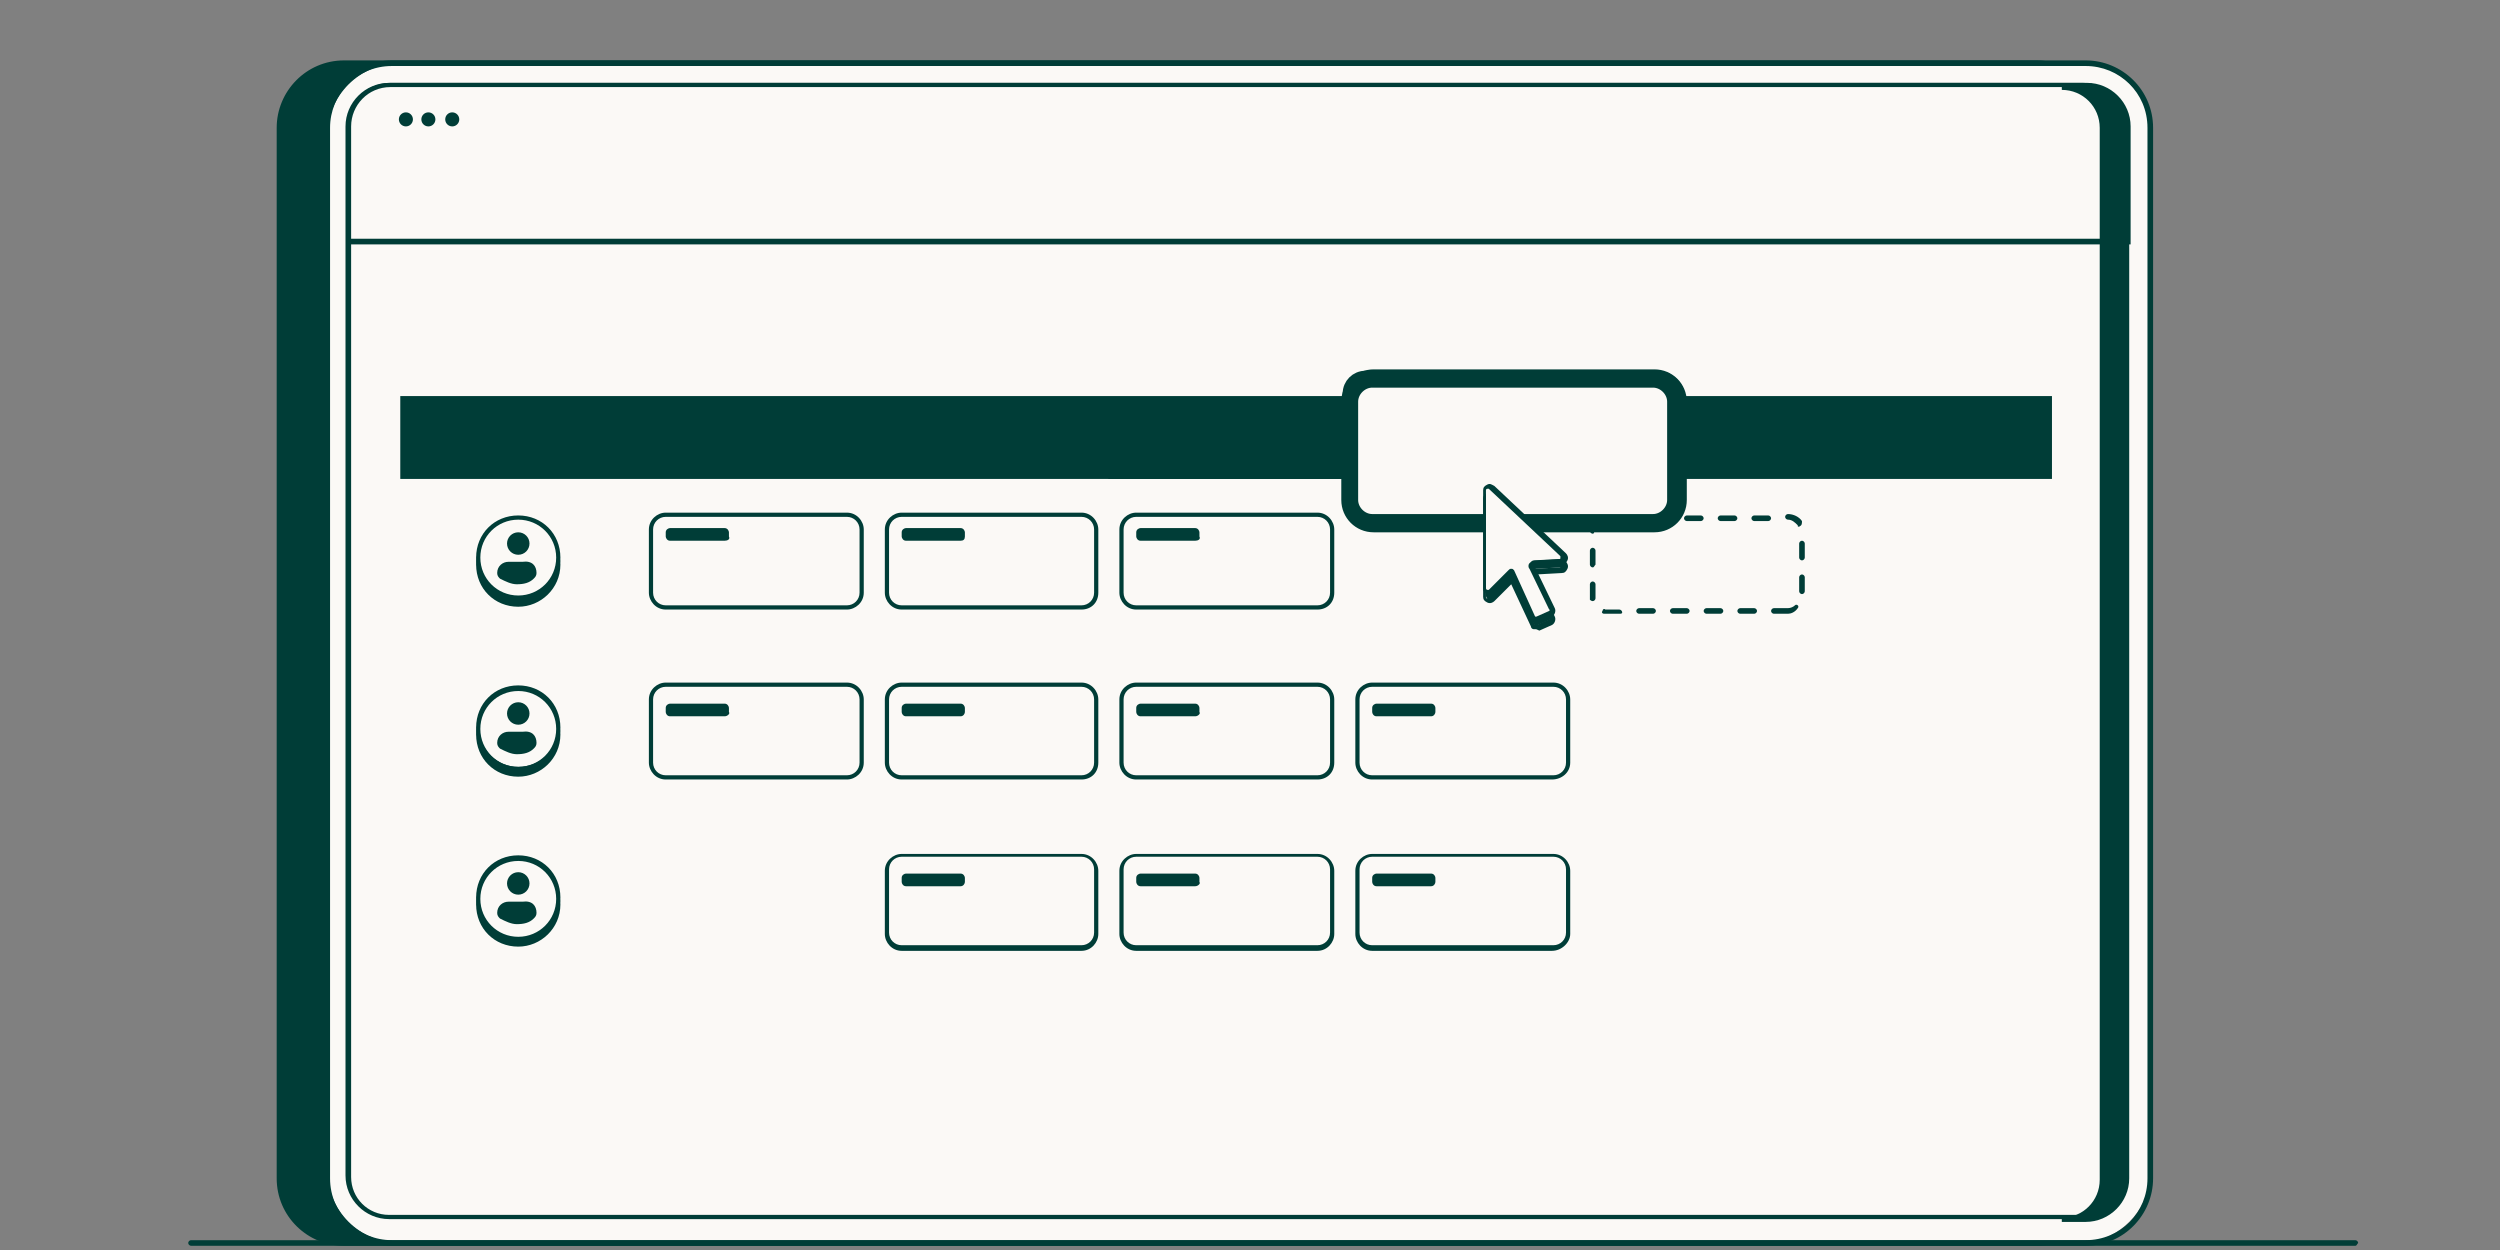 <svg enable-background="new 0 0 178 89" viewBox="0 0 178 89" xmlns="http://www.w3.org/2000/svg"><rect x="0" y="0" width="178" height="89" fill="#808080" stroke="none"/><path d="m145.1 88.5h-120.7c-2.5 0-4.6-2.1-4.6-4.6v-74.8c0-2.5 2.1-4.6 4.6-4.6h120.6c2.5 0 4.6 2.1 4.6 4.6v74.8c.1 2.6-2 4.6-4.5 4.6z" fill="#003d37"/><path d="m145 88.7h-120.5c-2.6 0-4.8-2.1-4.8-4.8v-74.8c0-2.6 2.1-4.8 4.8-4.8h120.5c2.6 0 4.8 2.1 4.8 4.8v74.8c0 2.6-2.1 4.8-4.8 4.8zm-120.5-84c-2.5 0-4.4 2-4.4 4.4v74.8c0 2.5 2 4.4 4.4 4.4h120.5c2.5 0 4.4-2 4.4-4.4v-74.8c0-2.5-2-4.4-4.4-4.4z" fill="#003d37"/><path d="m148 88.5h-119.5c-2.9 0-5.2-2.3-5.2-5.2v-73.6c0-2.9 2.3-5.2 5.2-5.2h119.5c2.9 0 5.2 2.3 5.2 5.2v73.6c-.1 2.9-2.4 5.2-5.2 5.2z" fill="#fbf9f6"/><path d="m148.5 88.7h-120.6c-2.6 0-4.8-2.1-4.8-4.8v-74.8c0-2.6 2.1-4.8 4.8-4.8h120.6c2.6 0 4.8 2.1 4.8 4.8v74.8c0 2.6-2.1 4.8-4.8 4.8zm-120.6-84c-2.5 0-4.4 2-4.4 4.4v74.8c0 2.5 2 4.4 4.4 4.4h120.6c2.5 0 4.4-2 4.4-4.4v-74.8c0-2.5-2-4.4-4.4-4.4z" fill="#003d37"/><path d="m24.8 84v-75.3c0-1.5 1.2-2.7 2.7-2.7h121.1c1.5 0 2.7 1.2 2.7 2.7v75.3c0 1.5-1.2 2.7-2.7 2.7h-121.1c-1.5 0-2.7-1.2-2.7-2.7z" fill="#fbf9f6"/><path d="m148.3 86.8h-120.6c-1.7 0-3.1-1.4-3.1-3.1v-74.7c0-1.7 1.4-3.1 3.1-3.1h120.6c1.7 0 3.1 1.4 3.1 3.1v74.8c0 1.7-1.4 3-3.1 3zm-120.6-80.6c-1.5 0-2.7 1.3-2.7 2.8v74.8c0 1.5 1.2 2.7 2.7 2.7h120.6c1.5 0 2.7-1.2 2.7-2.7v-74.8c0-1.5-1.2-2.7-2.7-2.7h-120.6z" fill="#003d37"/><path d="m151.4 9v8.2h-126.6v-8.2c0-1.6 1.3-2.9 2.9-2.9h120.8c1.6 0 2.9 1.3 2.9 2.9z" fill="#fbf9f6"/><path d="m151.6 17.4h-126.9v-8.4c0-1.7 1.4-3.1 3.1-3.1h120.8c1.7 0 3.1 1.4 3.1 3.1v8.4zm-126.6-.4h126.3v-8c0-1.5-1.2-2.8-2.7-2.8h-120.8c-1.6 0-2.8 1.3-2.8 2.8z" fill="#003d37"/><path d="m148.5 6.2h-1.7c1.6 0 2.9 1.3 2.9 2.9v74.8c0 1.6-1.3 2.9-2.9 2.9h1.7c1.6 0 2.9-1.3 2.9-2.9v-74.8c0-1.6-1.3-2.9-2.9-2.9z" fill="#003d37"/><path d="m148.5 87h-1.7v-.3c1.5 0 2.7-1.2 2.7-2.7v-74.9c0-1.5-1.2-2.7-2.7-2.7v-.4h1.7c1.7 0 3.1 1.4 3.1 3.1v74.8c0 1.7-1.4 3.1-3.1 3.1zm-.3-.4h.3c1.5 0 2.7-1.2 2.7-2.7v-74.8c0-1.5-1.2-2.7-2.7-2.7h-.3c1 .5 1.7 1.5 1.7 2.7v74.8c0 1.2-.7 2.2-1.7 2.7z" fill="#003d37"/><path d="m36.9 43c-1.6 0-2.8-1.3-2.8-2.8 0-1.6 1.3-2.8 2.8-2.8 1.6 0 2.8 1.3 2.8 2.8 0 1.6-1.2 2.8-2.8 2.8z" fill="#003d37"/><path d="m36.9 43.2c-1.7 0-3-1.3-3-3s1.3-3 3-3 3 1.3 3 3-1.4 3-3 3zm0-5.7c-1.5 0-2.7 1.2-2.7 2.7s1.2 2.7 2.7 2.7 2.7-1.2 2.7-2.7-1.2-2.7-2.7-2.7z" fill="#003d37"/><path d="m36.9 42.5c-1.6 0-2.8-1.3-2.8-2.8 0-1.6 1.3-2.8 2.8-2.8 1.6 0 2.8 1.3 2.8 2.8 0 1.6-1.2 2.8-2.8 2.8z" fill="#fbf9f6"/><path d="m36.9 42.7c-1.7 0-3-1.3-3-3s1.3-3 3-3 3 1.3 3 3-1.4 3-3 3zm0-5.7c-1.5 0-2.7 1.2-2.7 2.7s1.2 2.7 2.7 2.7 2.7-1.2 2.7-2.7-1.2-2.7-2.7-2.7z" fill="#003d37"/><circle cx="36.9" cy="38.7" fill="#003d37" r=".8"/><path d="m38.2 40.8c0 .2-.1.3-.2.4-.3.3-.7.4-1.2.4-.4 0-.8-.2-1.2-.4-.1-.1-.2-.2-.2-.4 0-.5.4-.8.8-.8h1c.7-.1 1 .3 1 .8z" fill="#003d37"/><path d="m36.9 55.1c-1.6 0-2.8-1.3-2.8-2.8 0-1.6 1.3-2.8 2.8-2.8 1.6 0 2.8 1.3 2.8 2.8 0 1.6-1.2 2.8-2.8 2.8z" fill="#003d37"/><path d="m36.9 55.3c-1.7 0-3-1.3-3-3s1.3-3 3-3 3 1.3 3 3-1.4 3-3 3zm0-5.7c-1.5 0-2.7 1.2-2.7 2.7s1.2 2.7 2.7 2.7 2.7-1.2 2.7-2.7-1.2-2.7-2.7-2.7z" fill="#003d37"/><path d="m36.9 54.6c-1.6 0-2.8-1.3-2.8-2.8 0-1.6 1.3-2.8 2.8-2.8 1.6 0 2.8 1.3 2.8 2.8 0 1.6-1.2 2.8-2.8 2.8z" fill="#fbf9f6"/><path d="m36.9 54.8c-1.7 0-3-1.3-3-3s1.3-3 3-3 3 1.3 3 3-1.4 3-3 3zm0-5.6c-1.5 0-2.7 1.2-2.7 2.7s1.2 2.7 2.7 2.7 2.7-1.2 2.7-2.7-1.2-2.7-2.7-2.7z" fill="#003d37"/><circle cx="36.9" cy="50.8" fill="#003d37" r=".8"/><path d="m38.2 52.9c0 .2-.1.3-.2.4-.3.3-.7.4-1.2.4-.4 0-.8-.2-1.2-.4-.1-.1-.2-.2-.2-.4 0-.5.4-.8.8-.8h1c.7-.1 1 .3 1 .8z" fill="#003d37"/><path d="m36.9 67.3c-1.6 0-2.8-1.3-2.8-2.8 0-1.6 1.3-2.8 2.8-2.8 1.6 0 2.8 1.3 2.8 2.8 0 1.5-1.2 2.8-2.8 2.8z" fill="#003d37"/><path d="m36.9 67.4c-1.7 0-3-1.3-3-3s1.3-3 3-3 3 1.3 3 3-1.4 3-3 3zm0-5.6c-1.5 0-2.7 1.2-2.7 2.7s1.2 2.7 2.7 2.7 2.7-1.2 2.7-2.7-1.2-2.7-2.7-2.7z" fill="#003d37"/><path d="m36.9 66.8c-1.6 0-2.8-1.3-2.8-2.8 0-1.6 1.3-2.8 2.8-2.8 1.6 0 2.8 1.3 2.8 2.8 0 1.5-1.2 2.8-2.8 2.8z" fill="#fbf9f6"/><g fill="#003d37"><path d="m36.9 66.9c-1.7 0-3-1.3-3-3s1.3-3 3-3 3 1.3 3 3-1.4 3-3 3zm0-5.6c-1.5 0-2.7 1.2-2.7 2.7s1.2 2.7 2.7 2.7 2.7-1.2 2.7-2.7-1.2-2.7-2.7-2.7z"/><circle cx="36.9" cy="62.9" r=".8"/><path d="m38.2 65c0 .2-.1.3-.2.4-.3.3-.7.4-1.2.4-.4 0-.8-.2-1.2-.4-.1-.1-.2-.2-.2-.4 0-.5.4-.8.8-.8h1c.7-.1 1 .3 1 .8z"/><path d="m28.7 28.3h117.3v5.6h-117.3z"/><path d="m146.2 34.1h-117.7v-5.9h117.6v5.9zm-117.3-.4h116.9v-5.2h-116.9z"/><path d="m167.7 88.7h-154.1c-.1 0-.2-.1-.2-.2s.1-.2.2-.2h154.1c.1 0 .2.1.2.2-.1.1-.1.2-.2.2z"/><circle cx="32.2" cy="8.5" r=".5"/><circle cx="30.5" cy="8.5" r=".5"/><circle cx="28.9" cy="8.5" r=".5"/><path d="m95.7 34.1h-16.7c-.1 0-.2-.1-.2-.2s.1-.2.2-.2h16.8c.1 0 .2.1.2.2-.1.1-.2.2-.3.2z"/></g><path d="m75 55.4h-8.8c-1.7 0-3.1-1.4-3.1-3.1v-.4c0-1.7 1.4-3.1 3.1-3.1h8.8c1.7 0 3.1 1.4 3.1 3.1v.4c0 1.7-1.4 3.1-3.1 3.1z" fill="#fbf9f6"/><path d="m77 55.5h-12.8c-.7 0-1.2-.6-1.2-1.2v-4.5c0-.7.6-1.2 1.2-1.2h12.8c.7 0 1.2.6 1.2 1.2v4.5c0 .7-.5 1.2-1.2 1.2zm-12.8-6.6c-.5 0-.9.4-.9.9v4.5c0 .5.4.9.9.9h12.8c.5 0 .9-.4.9-.9v-4.5c0-.5-.4-.9-.9-.9z" fill="#003d37"/><path d="m68.3 50.8h-3.6c-.2 0-.3-.1-.3-.3 0-.2.1-.3.3-.3h3.6c.2 0 .3.1.3.3-.1.2-.2.3-.3.3z" fill="#003d37"/><path d="m68.4 51h-3.9c-.2 0-.3-.2-.3-.3v-.3c0-.2.2-.3.3-.3h3.9c.2 0 .3.2.3.3v.3c0 .1-.1.3-.3.3zm0-.6h-3.8v.3h3.8z" fill="#003d37"/><path d="m58.2 55.4h-8.8c-1.7 0-3.1-1.4-3.1-3.1v-.4c0-1.7 1.4-3.1 3.1-3.1h8.8c1.7 0 3.1 1.4 3.1 3.1v.4c0 1.7-1.4 3.1-3.1 3.1z" fill="#fbf9f6"/><path d="m60.3 55.5h-12.9c-.7 0-1.2-.6-1.2-1.2v-4.5c0-.7.6-1.2 1.2-1.2h12.9c.7 0 1.2.6 1.2 1.2v4.5c0 .7-.6 1.2-1.2 1.2zm-12.9-6.6c-.5 0-.9.4-.9.9v4.5c0 .5.4.9.9.9h12.9c.5 0 .9-.4.9-.9v-4.5c0-.5-.4-.9-.9-.9z" fill="#003d37"/><path d="m51.5 50.8h-3.6c-.2 0-.3-.1-.3-.3 0-.2.1-.3.3-.3h3.6c.2 0 .3.1.3.3 0 .2-.1.3-.3.3z" fill="#003d37"/><path d="m51.6 51h-3.9c-.2 0-.3-.2-.3-.3v-.3c0-.2.2-.3.3-.3h3.9c.2 0 .3.2.3.3v.3c.1.1-.1.3-.3.3zm0-.6h-3.8v.3h3.8z" fill="#003d37"/><path d="m110.5 67.7h-12.8c-.7 0-1.2-.6-1.2-1.2v-4.5c0-.7.6-1.2 1.2-1.2h12.9c.7 0 1.2.6 1.2 1.2v4.5c0 .6-.6 1.2-1.3 1.2zm-12.8-6.7c-.5 0-.9.4-.9.9v4.5c0 .5.4.9.9.9h12.9c.5 0 .9-.4.9-.9v-4.5c0-.5-.4-.9-.9-.9z" fill="#003d37"/><path d="m101.8 62.9h-3.6c-.2 0-.3-.1-.3-.3 0-.2.1-.3.3-.3h3.6c.2 0 .3.1.3.3 0 .2-.2.3-.3.3z" fill="#003d37"/><path d="m101.9 63.1h-3.9c-.2 0-.3-.2-.3-.3v-.3c0-.2.2-.3.3-.3h3.9c.2 0 .3.2.3.3v.3c0 .1-.1.3-.3.3zm0-.6h-3.8v.3h3.8z" fill="#003d37"/><path d="m58.2 43.3h-8.8c-1.7 0-3.1-1.4-3.1-3.1v-.4c0-1.7 1.4-3.1 3.1-3.1h8.8c1.7 0 3.1 1.4 3.1 3.1v.4c0 1.7-1.4 3.1-3.1 3.1z" fill="#fbf9f6"/><path d="m60.3 43.4h-12.9c-.7 0-1.2-.6-1.2-1.2v-4.5c0-.7.6-1.2 1.2-1.2h12.9c.7 0 1.2.6 1.2 1.2v4.5c0 .7-.6 1.2-1.2 1.2zm-12.9-6.6c-.5 0-.9.4-.9.9v4.5c0 .5.4.9.9.9h12.9c.5 0 .9-.4.9-.9v-4.5c0-.5-.4-.9-.9-.9z" fill="#003d37"/><path d="m75 43.3h-8.8c-1.7 0-3.1-1.4-3.1-3.1v-.4c0-1.7 1.4-3.1 3.1-3.1h8.8c1.7 0 3.1 1.4 3.1 3.1v.4c0 1.7-1.4 3.1-3.1 3.1z" fill="#fbf9f6"/><path d="m77 43.4h-12.8c-.7 0-1.2-.6-1.2-1.2v-4.5c0-.7.6-1.2 1.2-1.2h12.8c.7 0 1.2.6 1.2 1.2v4.5c0 .7-.5 1.2-1.2 1.2zm-12.8-6.6c-.5 0-.9.4-.9.9v4.5c0 .5.4.9.9.9h12.8c.5 0 .9-.4.9-.9v-4.5c0-.5-.4-.9-.9-.9z" fill="#003d37"/><path d="m91.7 43.3h-8.8c-1.7 0-3.1-1.4-3.1-3.1v-.4c0-1.7 1.4-3.1 3.1-3.1h8.8c1.7 0 3.1 1.4 3.1 3.1v.4c0 1.7-1.4 3.1-3.1 3.1z" fill="#fbf9f6"/><path d="m93.8 43.4h-12.9c-.7 0-1.2-.6-1.2-1.2v-4.5c0-.7.6-1.2 1.2-1.2h12.9c.7 0 1.2.6 1.2 1.2v4.5c0 .7-.5 1.2-1.2 1.2zm-12.9-6.6c-.5 0-.9.4-.9.9v4.5c0 .5.4.9.9.9h12.9c.5 0 .9-.4.9-.9v-4.5c0-.5-.4-.9-.9-.9z" fill="#003d37"/><path d="m127.3 43.7h-1c-.1 0-.2-.1-.2-.2s.1-.2.2-.2h1c.2 0 .4-.1.5-.2s.2 0 .2 0c.1.1 0 .2 0 .2-.2.3-.5.4-.7.4zm-2.4 0h-1c-.1 0-.2-.1-.2-.2s.1-.2.2-.2h1c.1 0 .2.1.2.2s-.1.2-.2.2zm-2.4 0h-1c-.1 0-.2-.1-.2-.2s.1-.2.2-.2h1c.1 0 .2.1.2.2s-.1.2-.2.2zm-2.4 0h-1c-.1 0-.2-.1-.2-.2s.1-.2.2-.2h1c.1 0 .2.1.2.2s-.1.2-.2.2zm-2.4 0h-1c-.1 0-.2-.1-.2-.2s.1-.2.2-.2h1c.1 0 .2.1.2.2s-.1.2-.2.2zm-2.4 0h-.9c-.1 0-.1 0-.2 0s-.2-.1-.1-.2c0-.1.1-.2.2-.1h.1.9c.1 0 .2.1.2.2s-.1.1-.2.1zm-1.9-.9c-.1 0-.2-.1-.2-.1 0-.1 0-.1 0-.2v-.9c0-.1.1-.2.2-.2s.2.1.2.2v.9.1c0 .1-.1.2-.2.2zm14.9-.5c-.1 0-.2-.1-.2-.2v-1c0-.1.1-.2.2-.2s.2.1.2.2v1c0 .1-.1.2-.2.2zm-14.9-1.9c-.1 0-.2-.1-.2-.2v-1c0-.1.1-.2.2-.2s.2.1.2.2v1c-.1.1-.1.2-.2.2zm14.9-.5c-.1 0-.2-.1-.2-.2v-1c0-.1.1-.2.2-.2s.2.1.2.2v1c0 .1-.1.2-.2.2zm-14.9-1.9c-.1 0-.2-.1-.2-.2.1-.4.3-.8.7-.9.1 0 .2 0 .2.1s0 .2-.1.2c-.3.1-.4.4-.5.7 0 0 0 .1-.1.1zm14.7-.5c-.1 0-.1 0-.1-.1-.2-.2-.4-.4-.7-.4-.1 0-.2-.1-.2-.2s.1-.2.2-.2c.4 0 .8.2 1 .5 0 .2 0 .3-.2.4.1 0 .1 0 0 0zm-2.2-.4h-1c-.1 0-.2-.1-.2-.2s.1-.2.2-.2h1c.1 0 .2.1.2.2s-.1.2-.2.2zm-2.4 0h-1c-.1 0-.2-.1-.2-.2s.1-.2.2-.2h1c.1 0 .2.1.2.2s-.1.2-.2.2zm-2.4 0h-1c-.1 0-.2-.1-.2-.2s.1-.2.2-.2h1c.1 0 .2.1.2.2s-.1.2-.2.2zm-2.4 0h-1c-.1 0-.2-.1-.2-.2s.1-.2.2-.2h1c.1 0 .2.1.2.2s-.1.2-.2.2zm-2.4 0h-1c-.1 0-.2-.1-.2-.2s.1-.2.2-.2h1c.1 0 .2.1.2.2s-.1.2-.2.2z" fill="#003d37"/><path d="m93.8 67.7h-12.9c-.7 0-1.2-.6-1.2-1.2v-4.5c0-.7.6-1.2 1.2-1.2h12.9c.7 0 1.2.6 1.2 1.2v4.5c0 .6-.5 1.2-1.2 1.2zm-12.9-6.7c-.5 0-.9.4-.9.9v4.5c0 .5.4.9.9.9h12.9c.5 0 .9-.4.9-.9v-4.5c0-.5-.4-.9-.9-.9z" fill="#003d37"/><path d="m85 62.9h-3.6c-.2 0-.3-.1-.3-.3 0-.2.1-.3.3-.3h3.6c.2 0 .3.1.3.3 0 .2-.1.3-.3.3z" fill="#003d37"/><path d="m85.1 63.1h-3.9c-.2 0-.3-.2-.3-.3v-.3c0-.2.2-.3.3-.3h3.9c.2 0 .3.2.3.3v.3c.1.1-.1.3-.3.3zm0-.6h-3.8v.3h3.8z" fill="#003d37"/><path d="m77 67.7h-12.8c-.7 0-1.2-.6-1.2-1.2v-4.5c0-.7.6-1.2 1.2-1.2h12.8c.7 0 1.2.6 1.2 1.2v4.5c0 .6-.5 1.2-1.2 1.2zm-12.8-6.7c-.5 0-.9.4-.9.9v4.5c0 .5.4.9.9.9h12.8c.5 0 .9-.4.9-.9v-4.5c0-.5-.4-.9-.9-.9z" fill="#003d37"/><path d="m68.3 62.9h-3.6c-.2 0-.3-.1-.3-.3 0-.2.1-.3.3-.3h3.6c.2 0 .3.1.3.3-.1.2-.2.3-.3.3z" fill="#003d37"/><path d="m68.4 63.1h-3.9c-.2 0-.3-.2-.3-.3v-.3c0-.2.2-.3.3-.3h3.9c.2 0 .3.2.3.3v.3c0 .1-.1.3-.3.3zm0-.6h-3.8v.3h3.8z" fill="#003d37"/><path d="m91.7 55.4h-8.8c-1.7 0-3.1-1.4-3.1-3.1v-.4c0-1.7 1.4-3.1 3.1-3.1h8.8c1.7 0 3.1 1.4 3.1 3.1v.4c0 1.7-1.4 3.1-3.1 3.1z" fill="#fbf9f6"/><path d="m93.8 55.5h-12.9c-.7 0-1.2-.6-1.2-1.2v-4.5c0-.7.6-1.2 1.2-1.2h12.9c.7 0 1.2.6 1.2 1.2v4.5c0 .7-.5 1.2-1.2 1.2zm-12.9-6.6c-.5 0-.9.4-.9.9v4.5c0 .5.4.9.9.9h12.9c.5 0 .9-.4.9-.9v-4.5c0-.5-.4-.9-.9-.9z" fill="#003d37"/><path d="m85 50.8h-3.6c-.2 0-.3-.1-.3-.3 0-.2.1-.3.3-.3h3.6c.2 0 .3.1.3.3 0 .2-.1.3-.3.3z" fill="#003d37"/><path d="m85.1 51h-3.9c-.2 0-.3-.2-.3-.3v-.3c0-.2.2-.3.3-.3h3.9c.2 0 .3.2.3.3v.3c.1.1-.1.3-.3.3zm0-.6h-3.8v.3h3.8z" fill="#003d37"/><path d="m68.3 38.4h-3.6c-.2 0-.3-.1-.3-.3 0-.2.1-.3.3-.3h3.6c.2 0 .3.1.3.3-.1.1-.2.3-.3.3z" fill="#003d37"/><path d="m68.4 38.5h-3.9c-.2 0-.3-.2-.3-.3v-.3c0-.2.2-.3.3-.3h3.9c.2 0 .3.2.3.3v.3c0 .2-.1.3-.3.3zm0-.6h-3.8v.3h3.8z" fill="#003d37"/><path d="m51.5 38.4h-3.6c-.2 0-.3-.1-.3-.3 0-.2.1-.3.3-.3h3.6c.2 0 .3.1.3.3 0 .1-.1.3-.3.3z" fill="#003d37"/><path d="m51.6 38.5h-3.9c-.2 0-.3-.2-.3-.3v-.3c0-.2.2-.3.3-.3h3.9c.2 0 .3.2.3.3v.3c.1.2-.1.3-.3.3zm0-.6h-3.8v.3h3.8z" fill="#003d37"/><path d="m85 38.4h-3.6c-.2 0-.3-.1-.3-.3 0-.2.1-.3.3-.3h3.6c.2 0 .3.1.3.3 0 .1-.1.3-.3.3z" fill="#003d37"/><path d="m85.1 38.5h-3.9c-.2 0-.3-.2-.3-.3v-.3c0-.2.2-.3.3-.3h3.9c.2 0 .3.2.3.3v.3c.1.2-.1.3-.3.3zm0-.6h-3.8v.3h3.8z" fill="#003d37"/><path d="m108.5 55.4h-8.8c-1.7 0-3.1-1.4-3.1-3.1v-.4c0-1.7 1.4-3.1 3.1-3.1h8.8c1.7 0 3.1 1.4 3.1 3.1v.4c0 1.7-1.4 3.1-3.1 3.1z" fill="#fbf9f6"/><path d="m110.5 55.5h-12.8c-.7 0-1.2-.6-1.2-1.2v-4.5c0-.7.6-1.2 1.2-1.2h12.9c.7 0 1.2.6 1.2 1.2v4.5c0 .7-.6 1.2-1.3 1.2zm-12.8-6.6c-.5 0-.9.4-.9.9v4.5c0 .5.4.9.9.9h12.9c.5 0 .9-.4.9-.9v-4.5c0-.5-.4-.9-.9-.9z" fill="#003d37"/><path d="m101.8 50.8h-3.6c-.2 0-.3-.1-.3-.3 0-.2.1-.3.3-.3h3.6c.2 0 .3.1.3.3 0 .2-.2.3-.3.3z" fill="#003d37"/><path d="m101.9 51h-3.9c-.2 0-.3-.2-.3-.3v-.3c0-.2.2-.3.3-.3h3.9c.2 0 .3.2.3.3v.3c0 .1-.1.3-.3.3zm0-.6h-3.8v.3h3.8z" fill="#003d37"/><path d="m106.8 29.8h-5.6c-.3 0-.5-.2-.5-.5 0-.3.2-.5.5-.5h5.6c.3 0 .5.2.5.5 0 .3-.3.5-.5.5z" fill="#003d37"/><path d="m107 30h-6c-.2 0-.4-.2-.4-.4v-.4c0-.2.2-.4.4-.4h6c.2 0 .4.2.4.4v.4c0 .2-.2.4-.4.4zm-6-.9-.1.5s0 .1.1.1h6s.1 0 .1-.1v-.4s0-.1-.1-.1z" fill="#003d37"/><path d="m118 37.2h-20.4c-.8 0-1.5-.7-1.5-1.5v-7.7c0-.6.5-1.1 1.1-1.1h20.8c.8 0 1.5.7 1.5 1.5v7.4c-.1.8-.7 1.4-1.5 1.4z" fill="#fbf9f6" stroke="#003d37" stroke-miterlimit="10"/><path d="m117.8 37.4h-20c-1 0-1.8-.8-1.8-1.8v-7c0-1 .8-1.8 1.8-1.8h20c1 0 1.8.8 1.8 1.8v7c0 1-.8 1.8-1.8 1.8zm-20.1-10.3c-.8 0-1.5.7-1.5 1.5v7c0 .8.7 1.5 1.5 1.5h20c.8 0 1.5-.7 1.5-1.5v-7c0-.8-.7-1.5-1.5-1.5z" fill="none" stroke="#003d37" stroke-miterlimit="10"/><path d="m107.6 41.2-1.4 1.4c-.2.2-.4 0-.4-.2v-7c0-.2.3-.3.4-.2l5.1 4.8c.2.2.1.4-.2.4l-1.8.1c-.2 0-.3.2-.2.4l1.4 2.9c.1.1 0 .3-.1.3l-.9.4c-.1.1-.3 0-.3-.1z" fill="#003d37"/><path d="m109.3 44.8h-.1c-.1 0-.2-.1-.2-.2l-1.4-3-1.2 1.2c-.1.1-.3.2-.5.1s-.3-.2-.3-.4v-7c0-.2.1-.3.3-.4s.3 0 .5.1l5.1 4.8c.1.1.2.3.1.5s-.2.3-.4.3l-1.8.1h-.1v.1l1.4 2.9c.1.2 0 .5-.2.6l-.9.4c-.2-.1-.2-.1-.3-.1zm-1.7-3.7c.1 0 .1 0 .2.1l1.5 3.3h.1l.9-.4s.1-.1 0-.1l-1.4-2.9c-.1-.1-.1-.3 0-.4s.2-.2.3-.2l1.8-.1c.1 0 .1 0 .1-.1v-.1l-5.1-4.8h-.1s-.1 0-.1.1v7c0 .1 0 .1.1.1h.1l1.4-1.4c.1-.1.1-.1.2-.1z" fill="#003d37"/><path d="m107.6 40.6-1.4 1.4c-.2.2-.4 0-.4-.2v-7c0-.2.3-.3.4-.2l5.1 4.8c.2.2.1.4-.2.4l-1.8.1c-.2 0-.3.2-.2.4l1.4 2.9c.1.1 0 .3-.1.3l-.9.4c-.1.1-.3 0-.3-.1z" fill="#fbf9f6"/><path d="m107.6 40.6-1.4 1.4c-.2.2-.4 0-.4-.2v-7c0-.2.3-.3.4-.2l5.1 4.8c.2.2.1.4-.2.4l-1.8.1c-.2 0-.3.2-.2.4l1.4 2.9c.1.1 0 .3-.1.3l-.9.4c-.1.1-.3 0-.3-.1z" fill="#fbf9f6"/><path d="m109.3 44.2h-.1c-.1 0-.2-.1-.2-.2l-1.4-3-1.2 1.2c-.1.1-.3.2-.5.1s-.3-.2-.3-.4v-7c0-.2.1-.3.3-.4s.3 0 .5.1l5.1 4.8c.1.1.2.3.1.5s-.2.3-.4.3l-1.8.1h-.1v.1l1.4 2.9c.1.2 0 .5-.2.6l-.9.4c-.2-.1-.2-.1-.3-.1zm-1.7-3.7c.1 0 .1 0 .2.1l1.5 3.3h.1l.9-.4s.1-.1 0-.1l-1.4-2.9c-.1-.1-.1-.3 0-.4s.2-.2.3-.2l1.8-.1c.1 0 .1 0 .1-.1v-.1l-5.1-4.8h-.1s-.1 0-.1.1v7c0 .1 0 .1.1.1h.1l1.4-1.4c.1-.1.1-.1.2-.1z" fill="#003d37"/></svg>